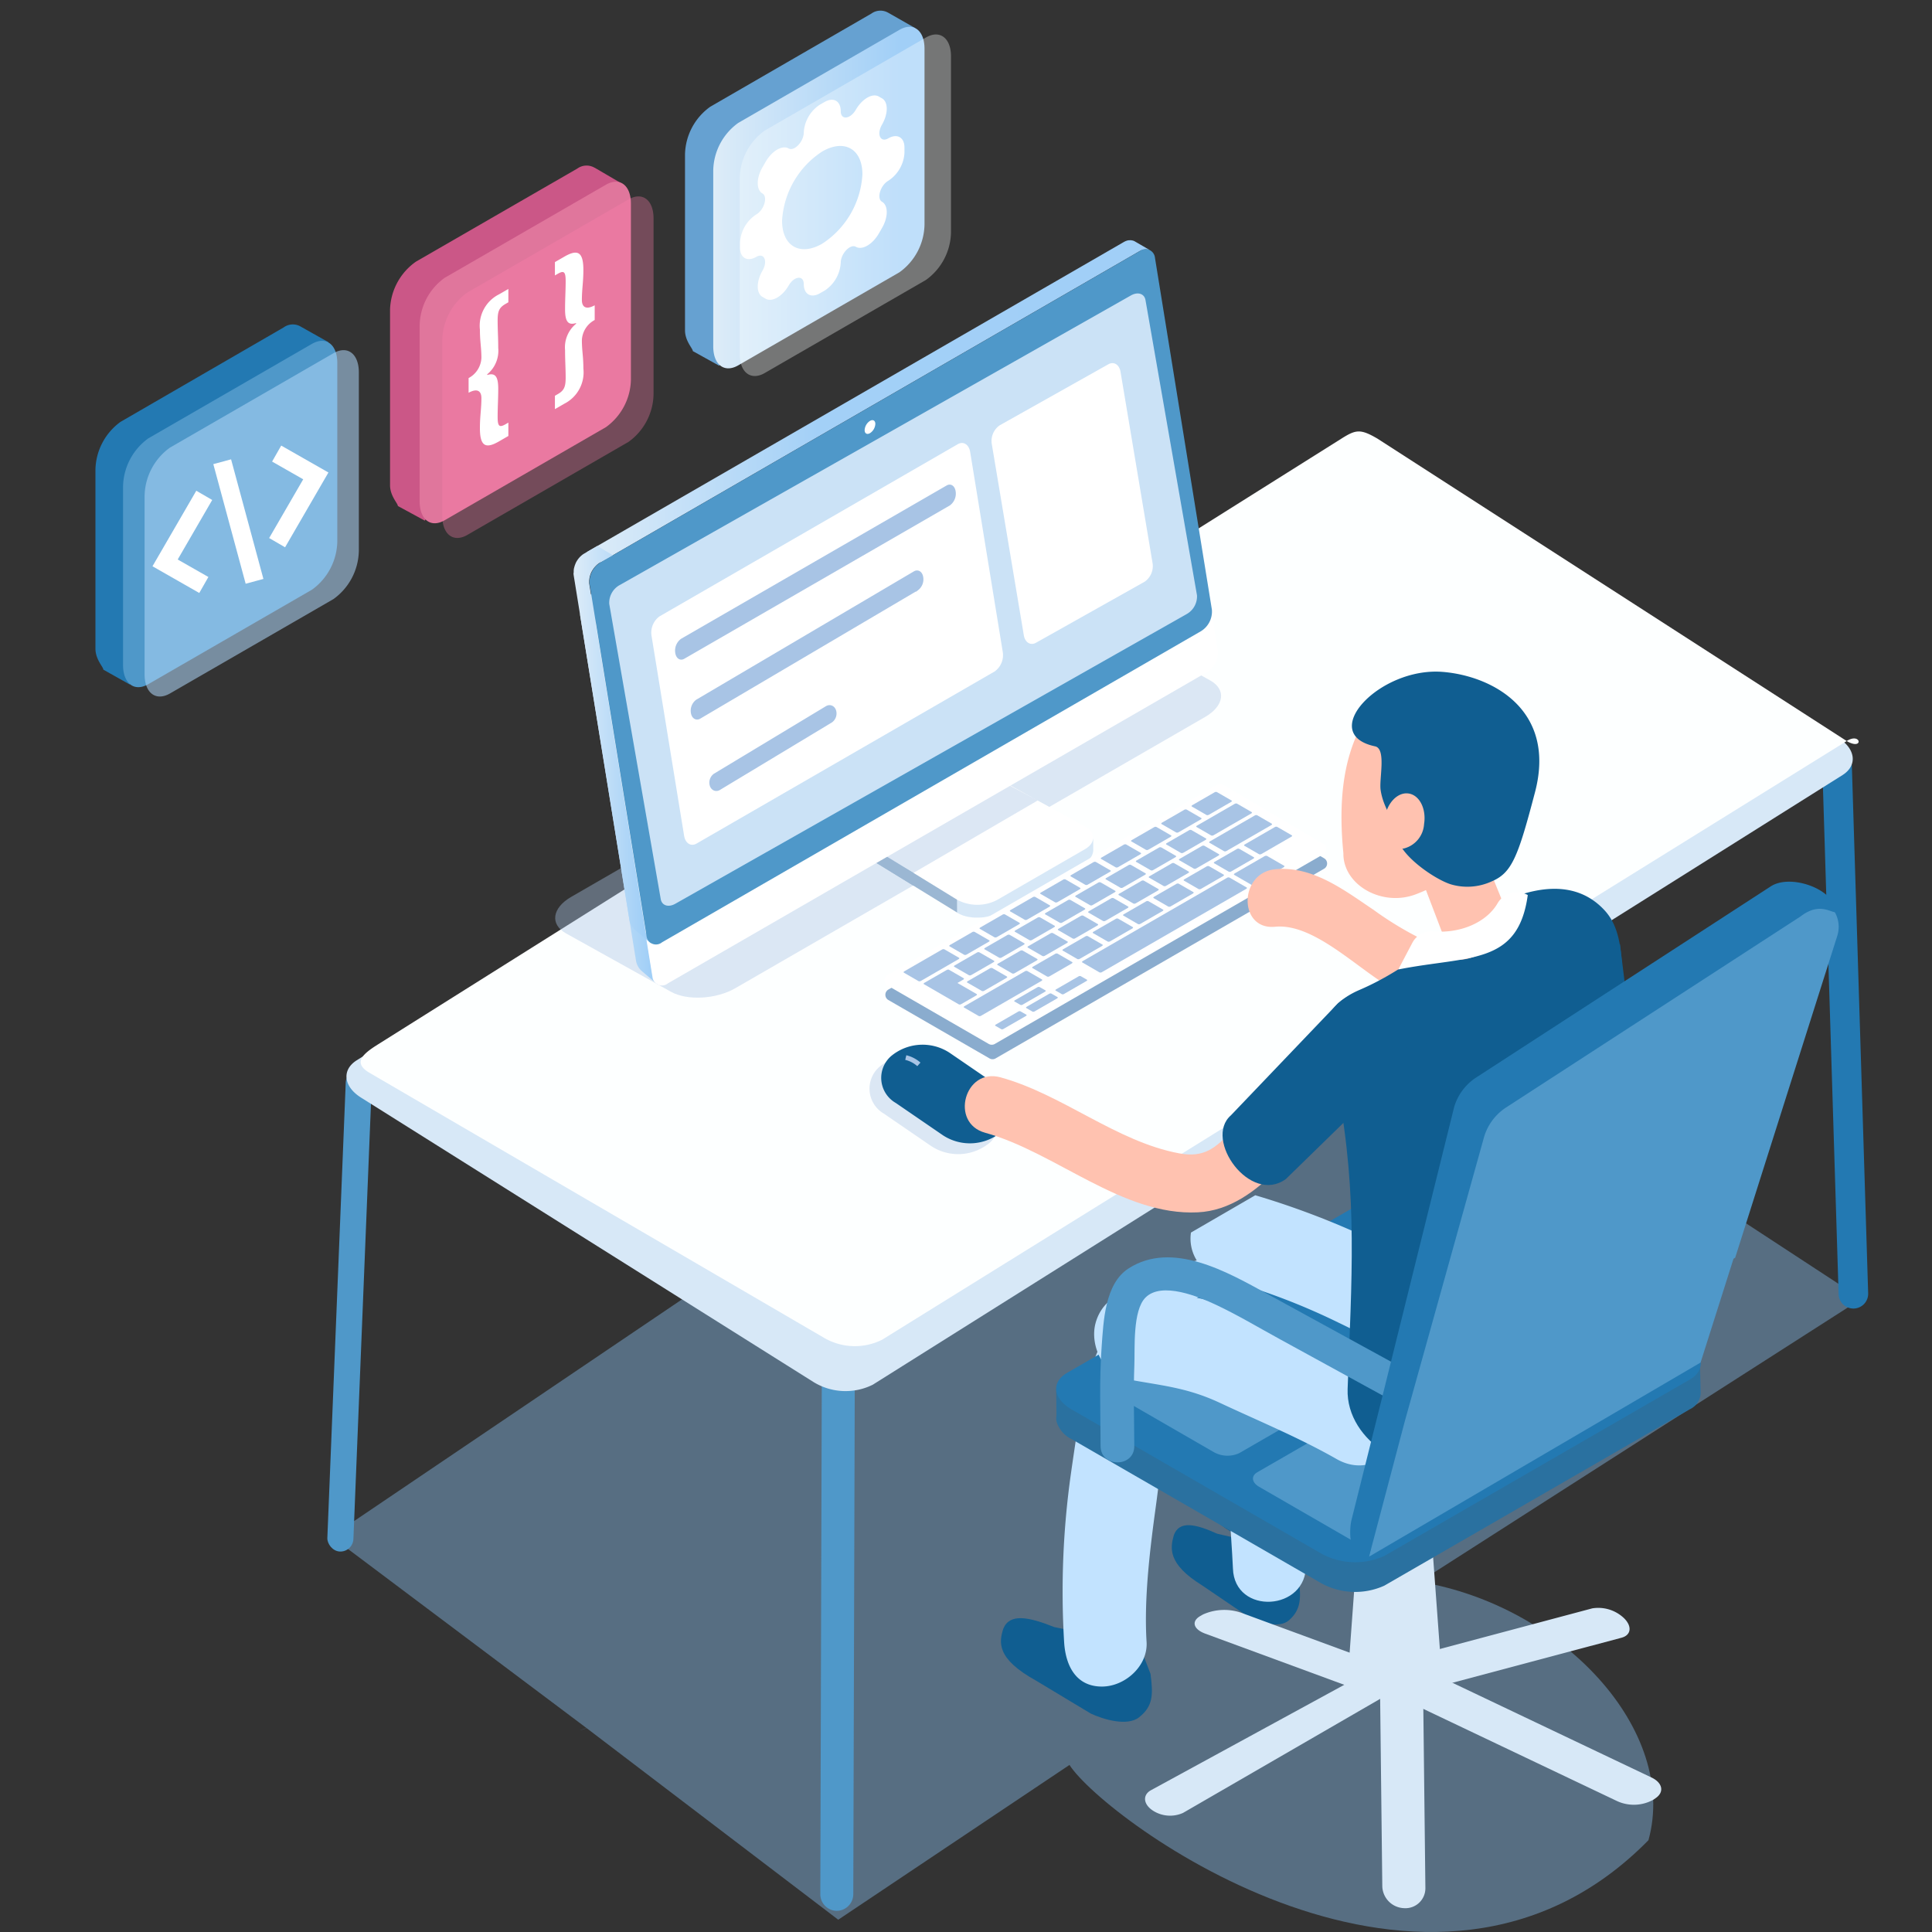 <svg xmlns="http://www.w3.org/2000/svg" xmlns:xlink="http://www.w3.org/1999/xlink" width="220" height="220"><rect width="100%" height="100%" fill="#333333" stroke="none"/><defs><linearGradient id="a" x1="56.939" y1=".5" x2="57.939" y2=".5" gradientUnits="objectBoundingBox"><stop offset=".039" stop-color="#fff"/><stop offset=".317" stop-color="#fcfdfe"/><stop offset=".507" stop-color="#f3f7fb"/><stop offset=".67" stop-color="#e3ecf6"/><stop offset=".819" stop-color="#ceddf0"/><stop offset=".956" stop-color="#b2cbe8"/><stop offset="1" stop-color="#a8c4e5"/></linearGradient><linearGradient id="b" y1=".5" x2="1" y2=".5" gradientUnits="objectBoundingBox"><stop offset="0" stop-color="#ddecf8"/><stop offset=".884" stop-color="#a1cff7"/></linearGradient><linearGradient id="c" x1="23.702" y1=".5" x2="24.702" y2=".5" xlink:href="#a"/><linearGradient id="d" y1=".5" x2="1" y2=".5" gradientUnits="objectBoundingBox"><stop offset="0" stop-color="#ddecf8"/><stop offset=".41" stop-color="#a3d0f7"/><stop offset=".884" stop-color="#a1cff7"/></linearGradient></defs><g data-name="グループ 510"><path data-name="長方形 435" fill="none" d="M0 0h220v220H0z"/><g data-name="グループ 418" transform="translate(-570.878 -101.532)"><path data-name="パス 426" d="M782.225 249.029l-67.58-44.228-106.041 71.693 29.057 21.81c-1.742.589.172 0 0 0l28.67 21.83 26.33-17.625c3.994 6.216 41.136 33.805 65.931 8.569 3.42-12.446-9.748-26.717-26.079-29.423l50.95-32.626z" fill="#88bdeb" opacity=".43"/><rect data-name="長方形 349" width="2.969" height="54.865" rx="1.484" transform="rotate(2.312 -5228.59 15234.186)" fill="#4f98c9"/><path data-name="パス 427" d="M666.16 319.12a1.9 1.9 0 001.883-1.915l.253-87.63a1.889 1.889 0 00-1.872-1.915 1.9 1.9 0 00-1.883 1.915l-.253 87.633a1.889 1.889 0 001.872 1.912z" fill="#4f98c9"/><path data-name="長方形 350" d="M781.979 250.537a1.683 1.683 0 01-1.735-1.63l-1.854-59.989a1.683 1.683 0 011.63-1.734 1.683 1.683 0 011.735 1.63l1.854 59.989a1.683 1.683 0 01-1.63 1.734z" fill="#2379b2"/><g data-name="グループ 385"><path data-name="パス 429" d="M670.262 259.212l110.422-69.418c1.731-1.089 1.514-2.989-.485-4.246l-51.524-32.392a6.964 6.964 0 00-6.754-.3l-110.422 69.413c-1.731 1.089-1.514 2.989.485 4.246l51.524 32.388a6.965 6.965 0 006.754.309z" fill="#d7e8f7"/><path data-name="パス 430" d="M671.326 254.089l109.84-68.174c1.659-1.048 1.955 1.143 0 0l-53.423-34.428c-1.955-1.144-2.466-1.049-4.125-.002l-109.762 69.014c-1.66 1.048-2.848 2.062-.893 3.2l51.82 30.213a6.947 6.947 0 006.543.177z" fill="#fdffff"/></g><path data-name="パス 432" d="M690.931 286.811l9.658 1.97 1.3 3.352c.312 2.4.295 3.681-1.3 4.949-1.34 1.066-4.073.244-5.5-.422l-6.2-3.731c-4.6-2.533-4.251-4.411-3.754-5.96.732-1.736 2.858-1.334 5.796-.158z" fill="#105e91"/><path data-name="パス 433" d="M713.627 270.806l8.795 1.788 1.185 3.049c.284 2.185.27 3.349-1.182 4.5-1.22.97-3.708.223-5.009-.382l-5.649-3.392c-4.188-2.3-3.873-4.011-3.422-5.42.67-1.578 2.607-1.213 5.282-.143z" fill="#105e91"/><g data-name="グループ 459"><path data-name="パス 434" d="M654.617 214.056l53.48-30.877c2.189-1.263 2.451-3.129.584-4.167l-11.933-6.639c-1.867-1.038-5.153-.855-7.342.408l-53.479 30.876c-2.188 1.264-2.45 3.13-.584 4.168l11.933 6.638c1.865 1.04 5.153.857 7.341-.407z" fill="#a8c4e5" opacity=".4"/><g data-name="グループ 394"><g data-name="グループ 388"><g data-name="グループ 387"><path data-name="パス 435" d="M666.071 194.697s.295.164.318.19.114.127.161.17.152.127.174.144c.062.047 13.156 8.1 13.156 8.1l.006 2.155-12.956-7.965a2.586 2.586 0 01-.2-.136c-.021-.016-.039-.033-.059-.049-.039-.031-.079-.062-.114-.095a2 2 0 01-.129-.133l-.032-.037c-.012-.014-.025-.027-.036-.042s-.016-.026-.026-.038a1.512 1.512 0 01-.074-.11c-.008-.013-.019-.025-.025-.038l-.015-.031a1.821 1.821 0 01-.047-.1c-.007-.016-.016-.031-.023-.048s0-.016-.007-.025a.952.952 0 01-.028-.1c0-.018-.012-.036-.016-.055a.157.157 0 010-.019.864.864 0 01-.012-.1c0-.019-.006-.038-.006-.056v-.028z" fill="#9bb7d3"/><path data-name="パス 436" d="M679.933 203.331c.087.051.179.1.273.142.029.013.057.027.088.039.1.045.211.087.323.123l.018.007c.093.03.188.057.286.082l.042.009c.083.02.168.038.253.054h.032c.109.02.221.035.334.047l.124.012c.066.005.131.01.2.013l.14.005h.317l.157-.009.15-.011.155-.018c.049-.006.1-.012.146-.02l.165-.028.136-.027c.066-.014.131-.031.2-.048l.109-.029a4.492 4.492 0 00.499-.181l.081-.036c.08-.038.158-.079.233-.122l10.041-5.8c.62-.358.929-.173.928-.641l.006 1.5a1.572 1.572 0 01-.928 1.3l-10.041 5.8a3.021 3.021 0 01-.233.122l-.082.036c-.046.021-.091.042-.138.06l-.021.008c-.11.042-.223.08-.339.114l-.022.008-.087.021c-.065.017-.129.034-.2.049l-.044.01-.092.016c-.054.01-.109.02-.164.028l-.055.01-.092.01-.154.018-.06.006h-.09l-.156.009h-.46c-.066 0-.131-.008-.2-.014h-.079l-.046-.007a4.521 4.521 0 01-.333-.047h-.033a4.376 4.376 0 01-.253-.054l-.042-.009a3.977 3.977 0 01-.286-.082h-.014a4.15 4.15 0 01-.323-.124c-.03-.012-.059-.026-.088-.039a3.19 3.19 0 01-.273-.142c-.01-.007-.023-.011-.033-.017l-.021-.013-.006-2.155z" fill="#d7e8f7"/><g data-name="グループ 386"><path data-name="パス 437" d="M725.358 263.436c-1.206.7-1.239 1.821-.074 2.538l12.956 7.965a4.879 4.879 0 004.506.036l10.041-5.8c1.256-.725 1.234-1.9-.049-2.61l-13.707-7.53a4.915 4.915 0 00-4.381.035z" transform="translate(-58.36 -69.945)" fill="url(#a)"/></g></g><path data-name="パス 438" d="M689.046 192.683l-14.149 8.247-3.337-2 13.956-8.119z" fill="#a8c4e5" opacity=".4"/><path data-name="パス 439" d="M674.896 200.93v1.459l-4.216-2.592v-1.344z" fill="#9bb7d3"/></g><path data-name="パス 440" d="M681.909 232.793v-.208c0-.016 0-.045.007-.067v-.067c0-.023.007-.045.012-.068l.013-.064.016-.068.017-.067.005-.018v-.012l.011-.036.02-.064c0-.016.011-.032.017-.049v-.014l.023-.06.023-.058.011-.024v-.011l.009-.023.027-.06.029-.059v-.014l.031-.062.032-.057.022-.038.01-.018c.018-.031.038-.06.057-.09a2.202 2.202 0 01.097-.14l.012-.015.01-.014.028-.037.049-.06.019-.023.01-.012.018-.021.049-.054.038-.04.007-.007.006-.007.054-.053.058-.053c.019-.018.038-.034.057-.05s.04-.034.061-.049l.008-.006.008-.006.045-.034.061-.044.018-.012h.005l.037-.025.062-.038.338-.194 1.849 1-.463.269-.061.041-.062.044-.061.046-.025.021a1.89 1.89 0 00-.187.169l-.012.011-.084.088-.012.014c-.027.029-.053.06-.078.091l-.013.016a1.176 1.176 0 00-.073.1l-.036.051-.042.062-.047.074-.03.048-.024.043a1.906 1.906 0 00-.043.077l-.011.021-.053.107v.009a4.047 4.047 0 00-.05.116v.012a5.289 5.289 0 00-.043.114l-.005.015a2.46 2.46 0 00-.036.113v.018l-.03.113v.018l-.023.114v.017c-.007.038-.012.076-.017.114v.015c0 .039-.008.077-.01.116v.268c0 .024 0 .051.008.076s.005.039.009.059l.017.1 6.39 39.491c.03.188.758 1.389.594 1.294l-1.748-1.481a2.036 2.036 0 01-.693-1.228l-6.269-38.749-.077-.47-.008-.059v-.203z" transform="translate(-44.954 -61.391)" fill="url(#b)"/><g data-name="グループ 389"><path data-name="パス 441" d="M685.684 215.778a2.621 2.621 0 00-1.249 2.47l6.483 40.066a1.083 1.083 0 001.766.729l61.363-35.428a2.621 2.621 0 001.248-2.469l-6.481-40.067a1.083 1.083 0 00-1.766-.729z" transform="translate(-45.743 -45.539)" fill="url(#c)"/></g><path data-name="パス 442" d="M683.11 207.639l1.337.777a.225.225 0 00.225 0l60.915-35.169.336-.194.049-.027.062-.032c.051-.025.1-.047.153-.066l.014-.005a1.48 1.48 0 01.142-.045h.012a1.324 1.324 0 01.142-.029h.009a1.237 1.237 0 01.131-.01h.024a1.229 1.229 0 01.125.006h.034c.029 0 .058.009.087.016l.071.019s.04.012.058.019a.938.938 0 01.143.066l-1.786-1.038a.937.937 0 00-.146-.067l-.012-.006h-.008a1.163 1.163 0 00-.12-.033h-.041L745 171.8h-.2l-.074.008h-.075l-.061.014h-.011l-.07.019-.066.022-.066.025-.064.027-.064.03-.063.033-.161.092-.09.053-60.82 35.114a.225.225 0 00-.005.402zm61.421-35.395z" transform="translate(-45.297 -42.911)" fill="url(#d)"/><path data-name="パス 443" d="M680.815 225.669v-.209c0-.017 0-.044.008-.067v-.067c0-.023.008-.045.012-.067l.013-.064c0-.023.01-.045.016-.068l.018-.067.005-.018v-.013l.01-.036.021-.064.017-.048v-.015l.023-.06.023-.058.01-.024v-.01l.01-.023.027-.06.028-.06v-.014l.032-.062.032-.057.021-.038.01-.018.057-.09.018-.029c.025-.038.051-.075.077-.111l.012-.015.011-.014.028-.037.049-.06.019-.022.01-.012.018-.021.049-.054.038-.04.007-.008.007-.006.054-.053.058-.053.057-.049.06-.049.008-.006.009-.007.044-.034.062-.043.018-.012h.005l.037-.025.062-.038 1.486-.859 1.824 1.1s-1.566.82-1.587.833l-.062.04-.062.044-.06.047-.025.021q-.048.039-.094.08a2.497 2.497 0 00-.092.087l-.012.012-.084.088-.013.014-.077.091-.014.017a1.035 1.035 0 00-.073.1l-.036.05c-.014.021-.029.041-.042.062l-.047.073-.03.048-.025.044-.043.077-.011.021a2.158 2.158 0 00-.053.108v.009a2.383 2.383 0 00-.05.116v.012c-.016.038-.03.076-.043.114l-.005.014a2.498 2.498 0 00-.036.114v.017a2.117 2.117 0 00-.03.114v.017a1.534 1.534 0 00-.023.114v.016c-.007.038-.012.077-.017.115v.015q-.007.058-.01.115v.268c0 .024 0 .051.008.076l.008.058.017.105 6.39 39.491c.031.188.758 1.389.594 1.293l-1.747-1.481a2.034 2.034 0 01-.693-1.227l-6.27-38.75-.076-.47-.008-.058c0-.016 0-.033-.005-.05v-.153z" transform="translate(-44.609 -58.935)" fill="url(#b)"/><g data-name="グループ 391"><g data-name="グループ 390"><path data-name="パス 444" d="M639.264 165.571a2.621 2.621 0 00-1.249 2.469l6.483 40.066a1.083 1.083 0 001.766.729l61.363-35.424a2.621 2.621 0 001.249-2.469l-6.482-40.067a1.083 1.083 0 00-1.766-.729z" fill="#4f98c9"/></g></g><g data-name="グループ 393"><g data-name="グループ 392"><path data-name="パス 445" d="M641.454 168.148a2.306 2.306 0 00-1.2 2.151l5.863 33.613c.129.742.874.979 1.664.531l58.2-32.972a2.305 2.305 0 001.2-2.151l-5.863-33.613c-.129-.742-.874-.979-1.664-.531z" fill="#cbe2f6"/></g></g><path data-name="パス 446" d="M669.336 150.509c0 .386.272.542.609.347a1.341 1.341 0 00.609-1.05c0-.386-.273-.542-.609-.347a1.34 1.34 0 00-.609 1.05z" fill="#fff"/></g><g data-name="グループ 396"><path data-name="パス 453" d="M688.853 174.72l12.375-6.952a2.165 2.165 0 00.891-2.135l-3.645-21.764c-.138-.825-.761-1.208-1.391-.854l-12.376 6.953a2.167 2.167 0 00-.891 2.135l3.645 21.764c.139.826.762 1.208 1.392.853z" fill="#fff"/></g><g data-name="グループ 398"><path data-name="パス 459" d="M650.193 197.592l33.962-19.608a2.293 2.293 0 00.906-2.232l-3.707-22.746c-.14-.863-.774-1.262-1.415-.892l-33.961 19.606a2.291 2.291 0 00-.906 2.232l3.707 22.747c.141.863.774 1.263 1.414.893z" fill="#fff"/><g data-name="グループ 397" fill="#a8c4e5"><path data-name="パス 460" d="M648.801 176.546l30.237-17.459a1.665 1.665 0 00.658-1.622c-.1-.627-.562-.917-1.028-.648l-30.237 17.457a1.666 1.666 0 00-.658 1.622c.102.628.562.919 1.028.65z"/><path data-name="パス 747" d="M650.542 183.235l24.778-14.61a1.408 1.408 0 00.539-1.357h0c-.083-.525-.461-.768-.842-.542l-24.778 14.61a1.408 1.408 0 00-.539 1.357h0c.083.524.46.767.842.542z" stroke="#a8c4e5" stroke-width=".3"/><path data-name="パス 748" d="M652.596 191.059l12.751-7.689a.749.749 0 00.278-.714h0c-.043-.276-.237-.4-.433-.285l-12.751 7.689a.749.749 0 00-.277.714h0c.042.275.235.403.432.285z" stroke="#a8c4e5" stroke-linejoin="bevel"/></g></g></g><path data-name="パス 749" d="M709.477 276.178l8.2 1.887 1.1 3.212c.265 2.3.25 3.527-1.1 4.742-1.138 1.021-3.46.234-4.672-.4l-5.269-3.575c-3.906-2.427-3.611-4.226-3.189-5.711.628-1.667 2.434-1.282 4.93-.155z" fill="#105e91"/><path data-name="パス 469" d="M710.726 271.419c2.257 1.763 7.1 6.8 8.643 4.324.1 1.312.176 2.623.216 3.935.163 5.346-8.146 5.821-8.31.455-.032-1.062-.478-7.66-.549-8.714z" fill="#c2e3ff"/><path data-name="パス 470" d="M724.914 260.141a32.869 32.869 0 00-8.862-4.858 11.892 11.892 0 00-3.432-.709 14.293 14.293 0 00-1.606.027c-1.2.087.383-.15-.645.127-.208.056-1.944.71-1.036.286a12.571 12.571 0 00-1.22.681c-1.168.714.567-.594-.446.329-.347.316-.674.648-.993.992q-.565.677-.1.079-.284.39-.544.8c-.252.423-.508.842-.736 1.28-.012.023-.637 1.426-.318.63a19.17 19.17 0 00-.586 1.727c-1.04 3.523-1.308 7.238-1.877 11.394-.626 4.575-1.392 10.471-1.073 15.57.171 2.745-2.46 5.087-5.087 5.087-2.9 0-4.128-2.3-4.3-5.048a95.828 95.828 0 01.77-19.178c.182-1.29.375-2.579.566-3.869.066-.441.119-.886.2-1.325.17-.977-.208 1.257-.075.547.631-3.365 1.033-6.37 2.461-9.533 2.312-5.123 6.786-9.337 12.423-10.409 7.835-1.489 15.422 2.171 21.662 6.592 2.239 1.585 3.3 4.441 1.825 6.96-1.295 2.214-4.707 3.421-6.96 1.825z" fill="#c2e3ff"/><path data-name="パス 476" d="M721.498 278.132a6.536 6.536 0 005.914-.011c1.638-.945 1.646-2.475.018-3.414a6.537 6.537 0 00-5.914.01c-1.637.946-1.646 2.475-.018 3.415z" fill="#dcefff"/><path data-name="パス 477" d="M725.725 273.837l-1.413 19.3h10.808l-1.495-20.336z" fill="#d7e8f7"/><path data-name="パス 478" d="M705.59 307.972l23.451-13.568-1.894-2.763-25.239 13.763c-.917.53-.839 1.543.174 2.251a3.6 3.6 0 003.508.317z" fill="#d7e8f7"/><path data-name="パス 479" d="M730.831 294.603l24.694-6.581c1.086-.289 1.224-1.277.308-2.2a4.25 4.25 0 00-3.638-1.144l-22.831 6.086z" fill="#d7e8f7"/><path data-name="パス 480" d="M758.937 303.938l-25.948-12.346-2.632 3.3 24.674 11.739a4.58 4.58 0 004.108-.157l.282-.194c.995-.689.778-1.742-.484-2.342z" fill="#d7e8f7"/><path data-name="パス 481" d="M733.498 293.013l-21.26-7.826a5.927 5.927 0 00-4.379.19l-.3.172c-1.048.605-.793 1.51.567 2.01l22.073 8.125z" fill="#d7e8f7"/><path data-name="パス 482" d="M733.19 316.553l-.284-24.725-4.9.384.277 24.146a2.57 2.57 0 002.479 2.459 2.271 2.271 0 002.428-2.264z" fill="#d7e8f7"/><path data-name="パス 483" d="M691.182 262.708l-.036-2.964 4.083-.139 31.952-18.448a8.043 8.043 0 017.208.3l27.507 15.881 2.572-.087.067 2.947a2.127 2.127 0 01-1.237 1.811l-34.794 20.089a8.042 8.042 0 01-7.207-.3l-28.391-16.391a3.274 3.274 0 01-1.711-1.978v-.012a1.706 1.706 0 01-.013-.709z" fill="#2a71a0"/><path data-name="パス 484" d="M728.503 278.715l34.794-20.088c1.84-1.062 1.607-2.934-.517-4.161l-28.39-16.391a8.039 8.039 0 00-7.208-.3l-34.795 20.09c-1.84 1.062-1.607 2.934.517 4.161l28.391 16.392a8.04 8.04 0 007.208.297z" fill="#2379b2"/><path data-name="パス 485" d="M711.979 267.01l13.855-8c.733-.423.64-1.169-.206-1.657l-11.306-6.522a3.2 3.2 0 00-2.87-.119l-13.855 8c-.732.423-.64 1.169.206 1.657l11.305 6.527a3.2 3.2 0 002.871.114z" fill="#4f98c9"/><path data-name="パス 486" d="M728.432 277.484l13.855-8c.732-.423.64-1.169-.206-1.657l-11.305-6.527a3.2 3.2 0 00-2.87-.119l-13.855 8c-.733.422-.64 1.168.206 1.656l11.305 6.527a3.2 3.2 0 002.87.12z" fill="#4f98c9"/><path data-name="パス 487" d="M738.943 260.901a145.107 145.107 0 00-15.733-8.8 74.388 74.388 0 00-13.152-4.951 4.707 4.707 0 01-3.565-5.262l7.326-4.25a92.411 92.411 0 0113.942 5.394 136.753 136.753 0 0116.317 9.082c5.437 3.6.347 12.411-5.135 8.785z" fill="#c2e3ff"/><path data-name="パス 488" d="M761.321 234.798l-19.99-10.953c-3.949-2.163-8.841-4.335-12.713-2.035-2.978 1.769-2.153 17.832-2.153 21.967" fill="none" stroke="#5d5d87" stroke-miterlimit="10" stroke-width="2.076"/><path data-name="パス 489" d="M672.041 214.214l37.531-21.671a.687.687 0 01.693 0l11.395 6.725a.688.688 0 01-.005 1.188l-37.409 21.6a.689.689 0 01-.688 0l-11.522-6.652a.688.688 0 01.005-1.19z" fill="#8aacce"/><path data-name="パス 490" d="M684.156 220.408l37.408-21.6a.688.688 0 00.006-1.188l-11.4-6.725a.689.689 0 00-.694 0l-37.53 21.669a.688.688 0 000 1.191l11.522 6.652a.689.689 0 00.688.001z" fill="#fff"/><path data-name="パス 491" d="M708.266 194.338a.318.318 0 00.275-.032l2.524-1.456c.091-.052.116-.124.055-.159l-1.672-.965a.319.319 0 00-.274.032l-2.524 1.457c-.09.052-.116.123-.055.158z" fill="#a8c4e5"/><path data-name="パス 492" d="M705.359 198.661a.316.316 0 00.275-.032l2.524-1.456c.09-.053.115-.123.054-.158l-1.672-.967a.319.319 0 00-.273.032l-2.523 1.456c-.092.053-.116.124-.057.158z" fill="#a8c4e5"/><path data-name="パス 493" d="M706.829 200.45a.317.317 0 00.274-.032l2.524-1.457c.09-.052.117-.123.056-.158l-1.672-.966a.322.322 0 00-.274.032l-2.524 1.457c-.091.052-.116.123-.056.158z" fill="#a8c4e5"/><path data-name="パス 494" d="M710.805 200.796a.319.319 0 00.274-.032l2.524-1.456c.09-.052.115-.123.055-.158l-1.672-.966a.323.323 0 00-.274.032l-2.524 1.456c-.09.052-.114.123-.054.158z" fill="#a8c4e5"/><path data-name="パス 495" d="M713.377 202.285a.408.408 0 00.325-.062l3.306-1.908c.118-.068.167-.153.107-.188l-1.963-1.134a.41.41 0 00-.325.061l-3.307 1.908c-.12.069-.167.154-.108.188z" fill="#a8c4e5"/><path data-name="パス 496" d="M691.806 214.748a.312.312 0 00.256-.043l2.522-1.456c.092-.053.127-.119.076-.148l-.726-.419a.315.315 0 00-.258.043l-2.522 1.456c-.091.052-.124.119-.074.148z" fill="#a8c4e5"/><path data-name="パス 497" d="M688.458 216.731a.311.311 0 00.256-.043l2.522-1.455c.092-.054.126-.12.076-.149l-.726-.419a.313.313 0 00-.258.044l-2.522 1.455c-.091.052-.123.119-.074.148z" fill="#a8c4e5"/><path data-name="パス 498" d="M684.908 218.734a.311.311 0 00.253-.045l2.525-1.456c.091-.052.127-.119.079-.147l-.7-.4a.32.32 0 00-.254.046l-2.522 1.456c-.091.052-.125.118-.078.146z" fill="#a8c4e5"/><path data-name="パス 499" d="M687.092 215.967a.31.31 0 00.253-.045l2.52-1.455c.09-.052.127-.119.078-.147l-.7-.4a.317.317 0 00-.254.045l-2.523 1.456c-.091.052-.126.118-.078.146z" fill="#a8c4e5"/><path data-name="パス 500" d="M696.083 212.261a.322.322 0 00.276-.033l16.423-9.477c.09-.052.116-.124.056-.159l-1.964-1.134a.323.323 0 00-.274.032l-16.422 9.477c-.092.053-.116.125-.057.159z" fill="#a8c4e5"/><path data-name="パス 501" d="M697.763 210.823a.977.977 0 00.14-.072l13.07-7.543a.758.758 0 00.125-.08l-.122-.07a.961.961 0 00-.138.072l-13.07 7.542a.781.781 0 00-.126.081z" fill="#a8c4e5"/><path data-name="パス 502" d="M707.368 202.777a.319.319 0 00.274-.032l2.524-1.456c.089-.052.116-.124.056-.159l-1.673-.965a.322.322 0 00-.275.032l-2.523 1.456c-.092.053-.116.124-.056.159z" fill="#a8c4e5"/><path data-name="パス 503" d="M703.919 204.769a.32.32 0 00.273-.032l2.523-1.456c.091-.052.116-.124.057-.159l-1.673-.965a.32.32 0 00-.275.032l-2.526 1.455c-.09.052-.114.123-.054.158z" fill="#a8c4e5"/><path data-name="パス 504" d="M700.468 206.76a.318.318 0 00.273-.032l2.524-1.456c.09-.052.115-.123.056-.158l-1.673-.966a.319.319 0 00-.274.032l-2.524 1.456c-.091.052-.114.123-.054.158z" fill="#a8c4e5"/><path data-name="パス 505" d="M697.017 208.751a.317.317 0 00.274-.032l2.524-1.456c.091-.053.116-.124.056-.159l-1.673-.965a.32.32 0 00-.275.032l-2.524 1.456c-.09.052-.114.124-.054.158z" fill="#a8c4e5"/><path data-name="パス 506" d="M693.566 210.744a.321.321 0 00.275-.033l2.523-1.456c.09-.052.114-.123.055-.158l-1.673-.966a.319.319 0 00-.274.032l-2.522 1.456c-.092.053-.117.125-.057.159z" fill="#a8c4e5"/><path data-name="パス 507" d="M690.119 212.734a.321.321 0 00.274-.032l2.523-1.456c.091-.053.116-.124.056-.159l-1.672-.966a.323.323 0 00-.275.032l-2.523 1.456c-.09.052-.115.124-.055.159z" fill="#a8c4e5"/><path data-name="パス 508" d="M682.326 217.227a.319.319 0 00.274-.032l6.875-3.968c.091-.052.116-.123.056-.158l-1.673-.966a.319.319 0 00-.274.032l-6.876 3.968c-.09.052-.115.123-.055.158z" fill="#a8c4e5"/><path data-name="パス 509" d="M703.391 202.43a.312.312 0 00.273-.032l2.524-1.456c.09-.052.116-.123.055-.158l-1.673-.966a.317.317 0 00-.272.032l-2.524 1.457c-.091.052-.114.123-.055.157z" fill="#a8c4e5"/><path data-name="パス 510" d="M699.943 204.422a.318.318 0 00.273-.032l2.525-1.458c.09-.052.115-.122.054-.157l-1.673-.966a.315.315 0 00-.272.032l-2.525 1.457c-.09.052-.115.123-.056.158z" fill="#a8c4e5"/><path data-name="パス 511" d="M696.492 206.413a.317.317 0 00.274-.032l2.524-1.456c.089-.052.117-.123.056-.158l-1.673-.966a.323.323 0 00-.274.033l-2.524 1.456c-.09.052-.116.123-.056.158z" fill="#a8c4e5"/><path data-name="パス 512" d="M693.042 208.41a.316.316 0 00.273-.032l2.523-1.456c.091-.053.117-.123.056-.158l-1.673-.966a.318.318 0 00-.273.032l-2.523 1.456c-.09.052-.116.124-.056.158z" fill="#a8c4e5"/><path data-name="パス 513" d="M689.589 210.397a.316.316 0 00.273-.032l2.525-1.457c.09-.052.116-.123.055-.158l-1.673-.966a.317.317 0 00-.272.032l-2.524 1.458c-.09.052-.116.123-.056.158z" fill="#a8c4e5"/><path data-name="パス 514" d="M686.142 212.383a.316.316 0 00.273-.032l2.522-1.456c.092-.053.117-.124.057-.159l-1.673-.966a.32.32 0 00-.275.033l-2.522 1.456c-.09.052-.115.123-.056.158z" fill="#a8c4e5"/><path data-name="パス 515" d="M682.689 214.378a.315.315 0 00.273-.032l2.524-1.457c.09-.052.115-.122.054-.157l-1.668-.962a.318.318 0 00-.272.032l-2.524 1.457c-.09.052-.115.123-.055.158z" fill="#a8c4e5"/><path data-name="パス 516" d="M701.924 200.637a.315.315 0 00.275-.032l2.523-1.456c.09-.052.115-.123.054-.158l-1.672-.967a.319.319 0 00-.272.032l-2.524 1.457c-.091.052-.116.123-.056.158z" fill="#a8c4e5"/><path data-name="パス 517" d="M698.473 202.629a.319.319 0 00.274-.031l2.523-1.456c.091-.052.116-.124.055-.159l-1.672-.966a.32.32 0 00-.274.032l-2.524 1.456c-.09.052-.114.123-.055.158z" fill="#a8c4e5"/><path data-name="パス 518" d="M695.023 204.62a.315.315 0 00.275-.032l2.523-1.456c.091-.052.115-.123.054-.158l-1.673-.966a.319.319 0 00-.273.032l-2.523 1.456c-.092.053-.116.124-.057.158z" fill="#a8c4e5"/><path data-name="パス 519" d="M691.572 206.613a.316.316 0 00.274-.031l2.524-1.457c.091-.052.116-.123.054-.158l-1.672-.966a.32.32 0 00-.274.032l-2.524 1.456c-.091.052-.114.123-.055.158z" fill="#a8c4e5"/><path data-name="パス 520" d="M688.121 208.599a.316.316 0 00.273-.03l2.524-1.457c.092-.052.116-.123.055-.158l-1.673-.966a.316.316 0 00-.273.032l-2.524 1.456c-.089.052-.114.123-.055.157z" fill="#a8c4e5"/><path data-name="パス 521" d="M684.664 210.594a.319.319 0 00.276-.032l2.523-1.456c.09-.052.115-.123.054-.159l-1.673-.966a.319.319 0 00-.273.032l-2.524 1.456c-.092.053-.116.124-.057.158z" fill="#a8c4e5"/><path data-name="パス 522" d="M681.219 212.585a.318.318 0 00.274-.032l2.524-1.456c.091-.052.116-.123.054-.158l-1.677-.967a.316.316 0 00-.273.032l-2.524 1.457c-.09.052-.114.123-.056.158z" fill="#a8c4e5"/><path data-name="パス 523" d="M708.801 196.669a.319.319 0 00.275-.032l4.279-2.47c.091-.052.116-.123.055-.159l-1.673-.966a.318.318 0 00-.274.033l-4.279 2.469c-.091.052-.116.124-.056.158z" fill="#a8c4e5"/><path data-name="パス 524" d="M675.476 213.257a.319.319 0 00.275-.032l4.279-2.47c.089-.052.116-.123.055-.158l-1.672-.966a.32.32 0 00-.274.032l-4.279 2.469c-.091.053-.116.123-.056.159z" fill="#a8c4e5"/><path data-name="パス 525" d="M710.269 198.464a.315.315 0 00.274-.032l5.1-2.944c.091-.052.117-.123.056-.158l-1.67-.967a.32.32 0 00-.274.032l-5.1 2.944c-.092.053-.116.123-.056.158z" fill="#a8c4e5"/><path data-name="パス 526" d="M714.251 198.806a.32.32 0 00.274-.032l3.4-1.963c.091-.052.116-.123.056-.158l-1.673-.966a.319.319 0 00-.274.032l-3.4 1.963c-.091.052-.116.124-.055.159z" fill="#a8c4e5"/><path data-name="パス 527" d="M704.816 196.329a.319.319 0 00.275-.032l2.522-1.455c.09-.053.116-.124.056-.159l-1.672-.965a.316.316 0 00-.274.032l-2.522 1.456c-.092.053-.117.123-.056.159z" fill="#a8c4e5"/><path data-name="パス 528" d="M701.381 198.311a.319.319 0 00.275-.032l2.524-1.456c.09-.052.116-.123.055-.158l-1.672-.966a.319.319 0 00-.274.032l-2.524 1.456c-.091.052-.116.123-.055.159z" fill="#a8c4e5"/><path data-name="パス 529" d="M697.931 200.301a.315.315 0 00.274-.032l2.523-1.456c.09-.052.116-.123.055-.158l-1.671-.965a.318.318 0 00-.274.032l-2.523 1.456c-.092.052-.115.123-.055.158z" fill="#a8c4e5"/><path data-name="パス 530" d="M694.477 202.293a.318.318 0 00.275-.032l2.522-1.455c.092-.053.116-.124.055-.159l-1.671-.965a.318.318 0 00-.275.032l-2.522 1.456c-.091.052-.116.123-.055.159z" fill="#a8c4e5"/><path data-name="パス 531" d="M691.029 204.284a.315.315 0 00.273-.031l2.523-1.456c.091-.053.116-.124.056-.159l-1.672-.966a.317.317 0 00-.274.032l-2.523 1.456c-.092.053-.115.123-.054.158z" fill="#a8c4e5"/><path data-name="パス 532" d="M687.577 206.275a.319.319 0 00.274-.031l2.524-1.457c.09-.052.114-.123.054-.158l-1.672-.965a.317.317 0 00-.273.031l-2.524 1.457c-.09.052-.116.123-.055.158z" fill="#a8c4e5"/><path data-name="パス 533" d="M684.126 208.267a.322.322 0 00.275-.032l2.523-1.456c.092-.052.117-.124.056-.159l-1.671-.965a.316.316 0 00-.275.032l-2.524 1.456c-.091.052-.116.123-.056.158z" fill="#a8c4e5"/><path data-name="パス 534" d="M680.677 210.258a.315.315 0 00.272-.031l2.526-1.458c.09-.052.114-.123.054-.158l-1.671-.965a.313.313 0 00-.273.031l-2.525 1.457c-.09.052-.115.123-.054.158z" fill="#a8c4e5"/><path data-name="パス 535" d="M678.671 211.991a.394.394 0 01.148-.048.2.2 0 01.124.017l1.673.966a.058.058 0 01.03.072.189.189 0 01-.084.086l-.659.38 2.193 1.267a.057.057 0 01.028.073.18.18 0 01-.085.085l-1.7.981a.385.385 0 01-.149.049.207.207 0 01-.126-.016l-3.976-2.3a.056.056 0 01-.028-.073.183.183 0 01.085-.086z" fill="#a8c4e5"/><path data-name="パス 536" d="M671.545 228.354l5.375 3.685a5.6 5.6 0 006.663-.391 3.293 3.293 0 00-.54-5.328l-5.374-3.683a5.6 5.6 0 00-6.663.391 3.293 3.293 0 00.539 5.326z" fill="#a8c4e5" opacity=".4"/><path data-name="パス 537" d="M672.88 227.127l5.374 3.683a5.6 5.6 0 006.663-.391 3.293 3.293 0 00-.54-5.328l-5.374-3.682a5.6 5.6 0 00-6.663.39 3.293 3.293 0 00.54 5.328z" fill="#105e91"/><path data-name="パス 538" d="M674.02 221.958a3.463 3.463 0 011.492.776" fill="none" stroke="#a8c4e5" stroke-miterlimit="10" stroke-width=".541"/><path data-name="パス 539" d="M723.068 267.669c-4.258-2.427-8.851-4.32-13.287-6.395-3.774-1.764-6.645-1.958-10.5-2.678-2.772-.518-4.346-3.865-3.644-6.419.8-2.907 3.639-4.163 6.418-3.644 2.013.376 3.644.473 5.7.9a29.722 29.722 0 016.428 2.428c4.727 2.2 9.624 4.217 14.154 6.8 5.833 3.326.582 12.346-5.266 9.01z" fill="#c2e3ff"/><path data-name="パス 540" d="M745.275 223.115c-3.624.1-3.587-3.137-4.05-5.7.008.043-.129-.993-.043-.747a1.76 1.76 0 00.836.527 20.3 20.3 0 01-2.857-.1 26.543 26.543 0 01-9.092-2.654c-4.024-1.941-9.316-7.837-13.988-7.378-4.19.411-4.161-6.138 0-6.546 4.268-.418 7.894 2.4 11.235 4.641a38.1 38.1 0 007.583 4.285c2.877 1.088 5.88.533 8.687 1.394a6.031 6.031 0 014.137 5.947c0 .376.238 1.093.089 1.436-.278.643-3.866-.121-3.718-1.5.046-.433 1.658-1.811 1.947-2.154 1.482-1.754 3.688 8.427-.766 8.549z" fill="#ffc2b0"/><path data-name="パス 541" d="M753.588 205.187c1.924 2.081 1.886 5.038 2.12 7.992a6.152 6.152 0 01-4.2 6.389l-27.149 9.078s-7.594-10.555 1.319-14.386c4.636-1.993 7.775-4.747 11.248-7.157 5.099-3.541 12.215-6.728 16.662-1.916z" fill="#105e91"/><path data-name="パス 542" d="M759.022 256.841c1.994-.71-1.314-28.92-3.679-47.822l-32.14 16.471c2.316 12.264 1.569 21.737 1.131 34.215-.211 6.025 7.432 10.653 12.833 7.974z" fill="#105e91"/><path data-name="パス 543" d="M723.837 226.522c-4.806 4.392-9.331 12.7-16.559 13.06-8.593.431-16.233-6.869-24.222-9.062-4.058-1.114-2.334-7.431 1.74-6.313 7.069 1.941 13.186 7.322 20.357 8.658 2.879.537 4.193-.628 6.056-2.643 2.629-2.844 5.131-5.708 8-8.329 3.1-2.838 7.747 1.779 4.629 4.629z" fill="#ffc2b0"/><path data-name="パス 544" d="M729.842 223.558l-12.531 12.225c-4.072 2.983-9.422-4.516-6.264-7.25l12.2-12.769c2.026-1.739 4.764-1.73 6.332.021 1.634 1.826 2.15 5.693.263 7.773z" fill="#105e91"/><path data-name="パス 545" d="M725.83 185.921l.016 1.175s.026 3.544 3.414 1.538 3.053-6.411 3.053-6.411-2.661-.176-6.483 3.698z" fill="#fff" opacity=".46"/><path data-name="パス 546" d="M729.195 188.126c-3.287 1.928-3.325-1.143-3.325-1.143l-.02-1.018c3.7-3.571 6.294-3.567 6.294-3.567a6.327 6.327 0 01-2.949 5.728z" fill="#513554"/><path data-name="パス 547" d="M732.739 182.443l.466-.242a1.077 1.077 0 00.488-.839c.015-.331-.18-.492-.435-.36l-.467.242a1.078 1.078 0 00-.488.839c-.009.332.181.493.436.36z" fill="#513554"/><path data-name="パス 548" d="M731.718 184.261c.106-.14.132-.313.059-.385l-.851-.847c-.073-.072-.218-.018-.324.122-.105.14-.132.313-.059.386l.852.847c.073.067.218.017.323-.123z" fill="#fcfeff"/><path data-name="パス 549" d="M742.581 205.689l-4.247-10.446-5.876 5.558 3.642 9.547c.464 1.573 7.575-1.053 6.481-4.659z" fill="#ffc2b0"/><path data-name="パス 550" d="M737.411 181.328s6.977-3.7 6.3 6.609a18 18 0 01-11.606 15.429c-3.877 1.475-8.3-1.081-8.253-4.664-.52-5.268-.183-10.134 1.868-14.2.061-4.32 2.985-2.574 8.248-2.479z" fill="#ffc2b0"/><path data-name="パス 551" d="M740.727 201.903c2.322-.976 3.013-2.8 4.945-10.16 2.457-9.363-4.85-13.239-10.5-13.7-7.226-.589-14.345 7.071-7.713 8.476 1.3.274.452 3.717.631 4.953.318 2.2 1.591 3.352 1.939 5.486.33 2.019 4.26 4.734 6.1 5.287a6.616 6.616 0 004.598-.342z" fill="#105e91"/><path data-name="パス 552" d="M728.564 194.663c-.273 1.727.508 3.285 1.745 3.481a1.638 1.638 0 00.4.014 3.055 3.055 0 002.33-2.785c.273-1.727-.508-3.285-1.745-3.481s-2.457 1.044-2.73 2.771z" fill="#ffc2b0"/><path data-name="パス 553" d="M730.104 211.928c8.005-1.593 13.643-.427 14.743-8.475a2.537 2.537 0 00-3.431.926c-1.182 2.061-4.017 3.463-7.34 3.218a2.433 2.433 0 00-2.358 1.268z" fill="#fff"/><path data-name="パス 554" d="M731.658 262.266l-15.112-8.279c-2.4-1.314-4.765-2.731-7.239-3.893-1.873-.88-6.133-2.671-7.989-.808-1.48 1.486-1.195 5.79-1.268 7.673-.119 3.082-.02 6.161-.009 9.243.008 2.47-3.83 2.473-3.838 0-.013-3.769-.154-7.539.12-11.3.208-2.858.351-7.178 3.058-8.926 4.986-3.221 11.306.43 15.744 2.861l18.47 10.12c2.167 1.187.232 4.5-1.937 3.314z" fill="#4f98c9"/><path data-name="パス 555" d="M764.526 256.687l11.339-35.745a3.292 3.292 0 00-4.927-3.76l-32.479 21.015a5.619 5.619 0 00-2.4 3.355l-9.306 37.251z" fill="#4f98c9"/><path data-name="パス 556" d="M768.464 244.755l11.63-36.662a3.377 3.377 0 00-5.053-3.856l-34.343 22.282a6.206 6.206 0 00-2.644 3.512l-8.434 34z" fill="#4f98c9"/><path data-name="パス 557" d="M775.927 205.876l-33.484 21.725a6.053 6.053 0 00-2.578 3.424l-9.007 32.3-4.1 15.518-1.64-1c-.633-.463-.539-2.448-.348-3.208l3.468-13.876 8.221-33.146a6.051 6.051 0 012.578-3.425l33.485-21.726c2.327-1.505 7.466.418 7.356 2.942-.563.024-1.867-1.134-3.951.472z" fill="#2379b2"/><g data-name="グループ 413"><path data-name="パス 606" d="M584.601 149.571l18.57-10.75a1.767 1.767 0 011.948-.1l3.148 1.769a27.021 27.021 0 00-2.128 4.036v16.769a6.942 6.942 0 01-2.917 5.52l-15.131 8.73a98.983 98.983 0 01-2.446 3.928l-3-1.687c0-.3-.9-1.154-.9-2.4v-20.295a6.9 6.9 0 012.856-5.52z" fill="#2379b2"/><path data-name="パス 607" d="M587.779 179.433l18.619-10.75a6.92 6.92 0 002.889-5.521v-20.287c0-2.128-1.294-3.106-2.889-2.184l-18.619 10.75a6.92 6.92 0 00-2.889 5.52v20.292c0 2.127 1.294 3.104 2.889 2.18z" fill="#4f98c9"/><path data-name="パス 608" d="M590.232 180.499l18.619-10.75a6.92 6.92 0 002.889-5.52v-20.292c0-2.127-1.294-3.106-2.889-2.184l-18.619 10.749a6.921 6.921 0 00-2.889 5.521v20.291c-.004 2.129 1.289 3.106 2.889 2.185z" fill="#add5f7" opacity=".56"/><g data-name="グループ 412"><g data-name="グループ 409"><path data-name="パス 609" d="M603.34 163.852l4.937-8.516-5.376-3.065-1.038 1.82 3.542 2.02-3.878 6.689z" fill="#fff"/></g><g data-name="グループ 410"><path data-name="パス 610" d="M593.57 169.055l1.038-1.82-3.495-1.991 3.93-6.779-1.813-1.051-4.989 8.6z" fill="#fff"/></g><g data-name="グループ 411"><path data-name="長方形 355" fill="#fff" d="M595.169 154.383l2.022-.547 3.683 13.62-2.022.546z"/></g></g></g><g data-name="グループ 414"><path data-name="パス 611" d="M651.76 113.684l18.335-10.6a1.763 1.763 0 011.934-.095h.008l3.058 1.744a24.573 24.573 0 00-2.147 3.98v16.536a6.8 6.8 0 01-2.826 5.444l-14.9 8.61c-1.391 2.341-2.45 3.874-2.45 3.874l-3-1.663c0-.3-.891-1.137-.891-2.369v-20.018a6.844 6.844 0 012.879-5.443z" fill="#66a1d1"/><path data-name="パス 612" d="M729.54 157.173l18.36-10.6a6.824 6.824 0 002.849-5.444V121.12c0-2.1-1.275-3.062-2.849-2.153l-18.36 10.6a6.823 6.823 0 00-2.849 5.444v20.009c0 2.097 1.275 3.062 2.849 2.153z" transform="translate(-74.595 -14.04)" fill="url(#b)"/><path data-name="パス 613" d="M657.961 144.008l18.36-10.6a6.823 6.823 0 002.849-5.443v-20.01c0-2.1-1.276-3.063-2.849-2.154l-18.36 10.6a6.823 6.823 0 00-2.849 5.444v20.009c0 2.097 1.275 3.062 2.849 2.154z" fill="#fdffff" opacity=".33"/><path data-name="パス 614" d="M655.148 129.135v.6c0 1.168.825 1.639 1.843 1.051.9-.52 1.349.468.714 1.565-.72 1.242-.72 2.581 0 2.991l.37.211c.72.41 1.887-.263 2.606-1.5.635-1.1 1.723-1.208 1.723-.176 0 1.168.825 1.638 1.843 1.051l.524-.3a4.061 4.061 0 001.843-3.179c0-1.032 1.087-2.176 1.723-1.813.72.41 1.887-.264 2.606-1.5l.37-.639c.72-1.242.72-2.581 0-2.991-.636-.363-.185-1.87.714-2.389a4.061 4.061 0 001.843-3.179v-.6c0-1.168-.825-1.638-1.843-1.051-.9.52-1.349-.468-.714-1.565.72-1.242.72-2.581 0-2.991l-.37-.211c-.72-.41-1.887.263-2.606 1.5-.636 1.1-1.723 1.208-1.723.176 0-1.168-.825-1.638-1.843-1.051l-.524.3a4.06 4.06 0 00-1.843 3.178c0 1.032-1.088 2.176-1.723 1.814-.72-.41-1.887.263-2.606 1.5l-.371.639c-.72 1.242-.72 2.581 0 2.991.635.363.185 1.87-.714 2.389a4.061 4.061 0 00-1.842 3.179zm4.787-2.464a10.078 10.078 0 014.574-7.889c2.526-1.459 4.573-.291 4.573 2.608a10.078 10.078 0 01-4.573 7.889c-2.526 1.459-4.574.291-4.574-2.608z" fill="#fff"/></g><g data-name="グループ 417"><path data-name="パス 615" d="M618.246 131.324l18.376-10.6a1.8 1.8 0 011.954-.095h.018l2.981 1.745a21.9 21.9 0 00-2.222 3.98v16.533a6.736 6.736 0 01-2.745 5.443l-14.852 8.61c-1.392 2.342-2.511 3.874-2.511 3.874l-3.061-1.663c0-.3-.891-1.137-.891-2.369v-20.014a6.917 6.917 0 012.953-5.444z" fill="#cb5787"/><path data-name="パス 616" d="M621.513 160.775l18.36-10.6a6.823 6.823 0 002.849-5.444v-20.009c0-2.1-1.276-3.062-2.849-2.154l-18.36 10.6a6.821 6.821 0 00-2.849 5.443v20.009c.002 2.099 1.275 3.064 2.849 2.155z" fill="#e0769c"/><path data-name="パス 617" d="M624.09 162.448l18.36-10.6a6.824 6.824 0 002.849-5.444v-20.009c0-2.1-1.275-3.062-2.849-2.154l-18.36 10.6a6.822 6.822 0 00-2.849 5.444v20.009c.001 2.098 1.276 3.063 2.849 2.154z" fill="#ff7dac" opacity=".32"/><g data-name="グループ 415"><path data-name="パス 618" d="M628.767 151.177l-1.068.617c-1.493.862-2.172.592-2.172-1.511 0-1.382.17-2.2.17-3.426 0-.682-.356-1.2-1.459-.6v-1.674a2.738 2.738 0 001.459-2.283c0-1.226-.17-1.849-.17-3.231a4 4 0 012.172-4.018l1.068-.617v1.519l-.322.186c-.713.412-.9.811-.9 1.882 0 1.051.068 1.947.068 3.134a3.468 3.468 0 01-1.255 3v.078c.848-.256 1.255.073 1.255 1.553 0 1.188-.068 2.161-.068 3.212 0 1.071.186 1.255.9.843l.322-.186z" fill="#fff"/></g><g data-name="グループ 416"><path data-name="パス 619" d="M634.068 146.599l.323-.186c.712-.411.9-.811.9-1.882 0-1.051-.068-1.947-.068-3.134a3.465 3.465 0 011.255-3v-.078c-.848.256-1.255-.073-1.255-1.553 0-1.188.068-2.161.068-3.212 0-1.071-.187-1.255-.9-.844l-.323.186v-1.519l1.069-.617c1.493-.861 2.171-.592 2.171 1.511 0 1.382-.17 2.2-.17 3.426 0 .681.357 1.2 1.459.6v1.674a2.739 2.739 0 00-1.459 2.283c0 1.226.17 1.849.17 3.231a4 4 0 01-2.171 4.018l-1.069.617z" fill="#fff"/></g></g></g></g></svg>